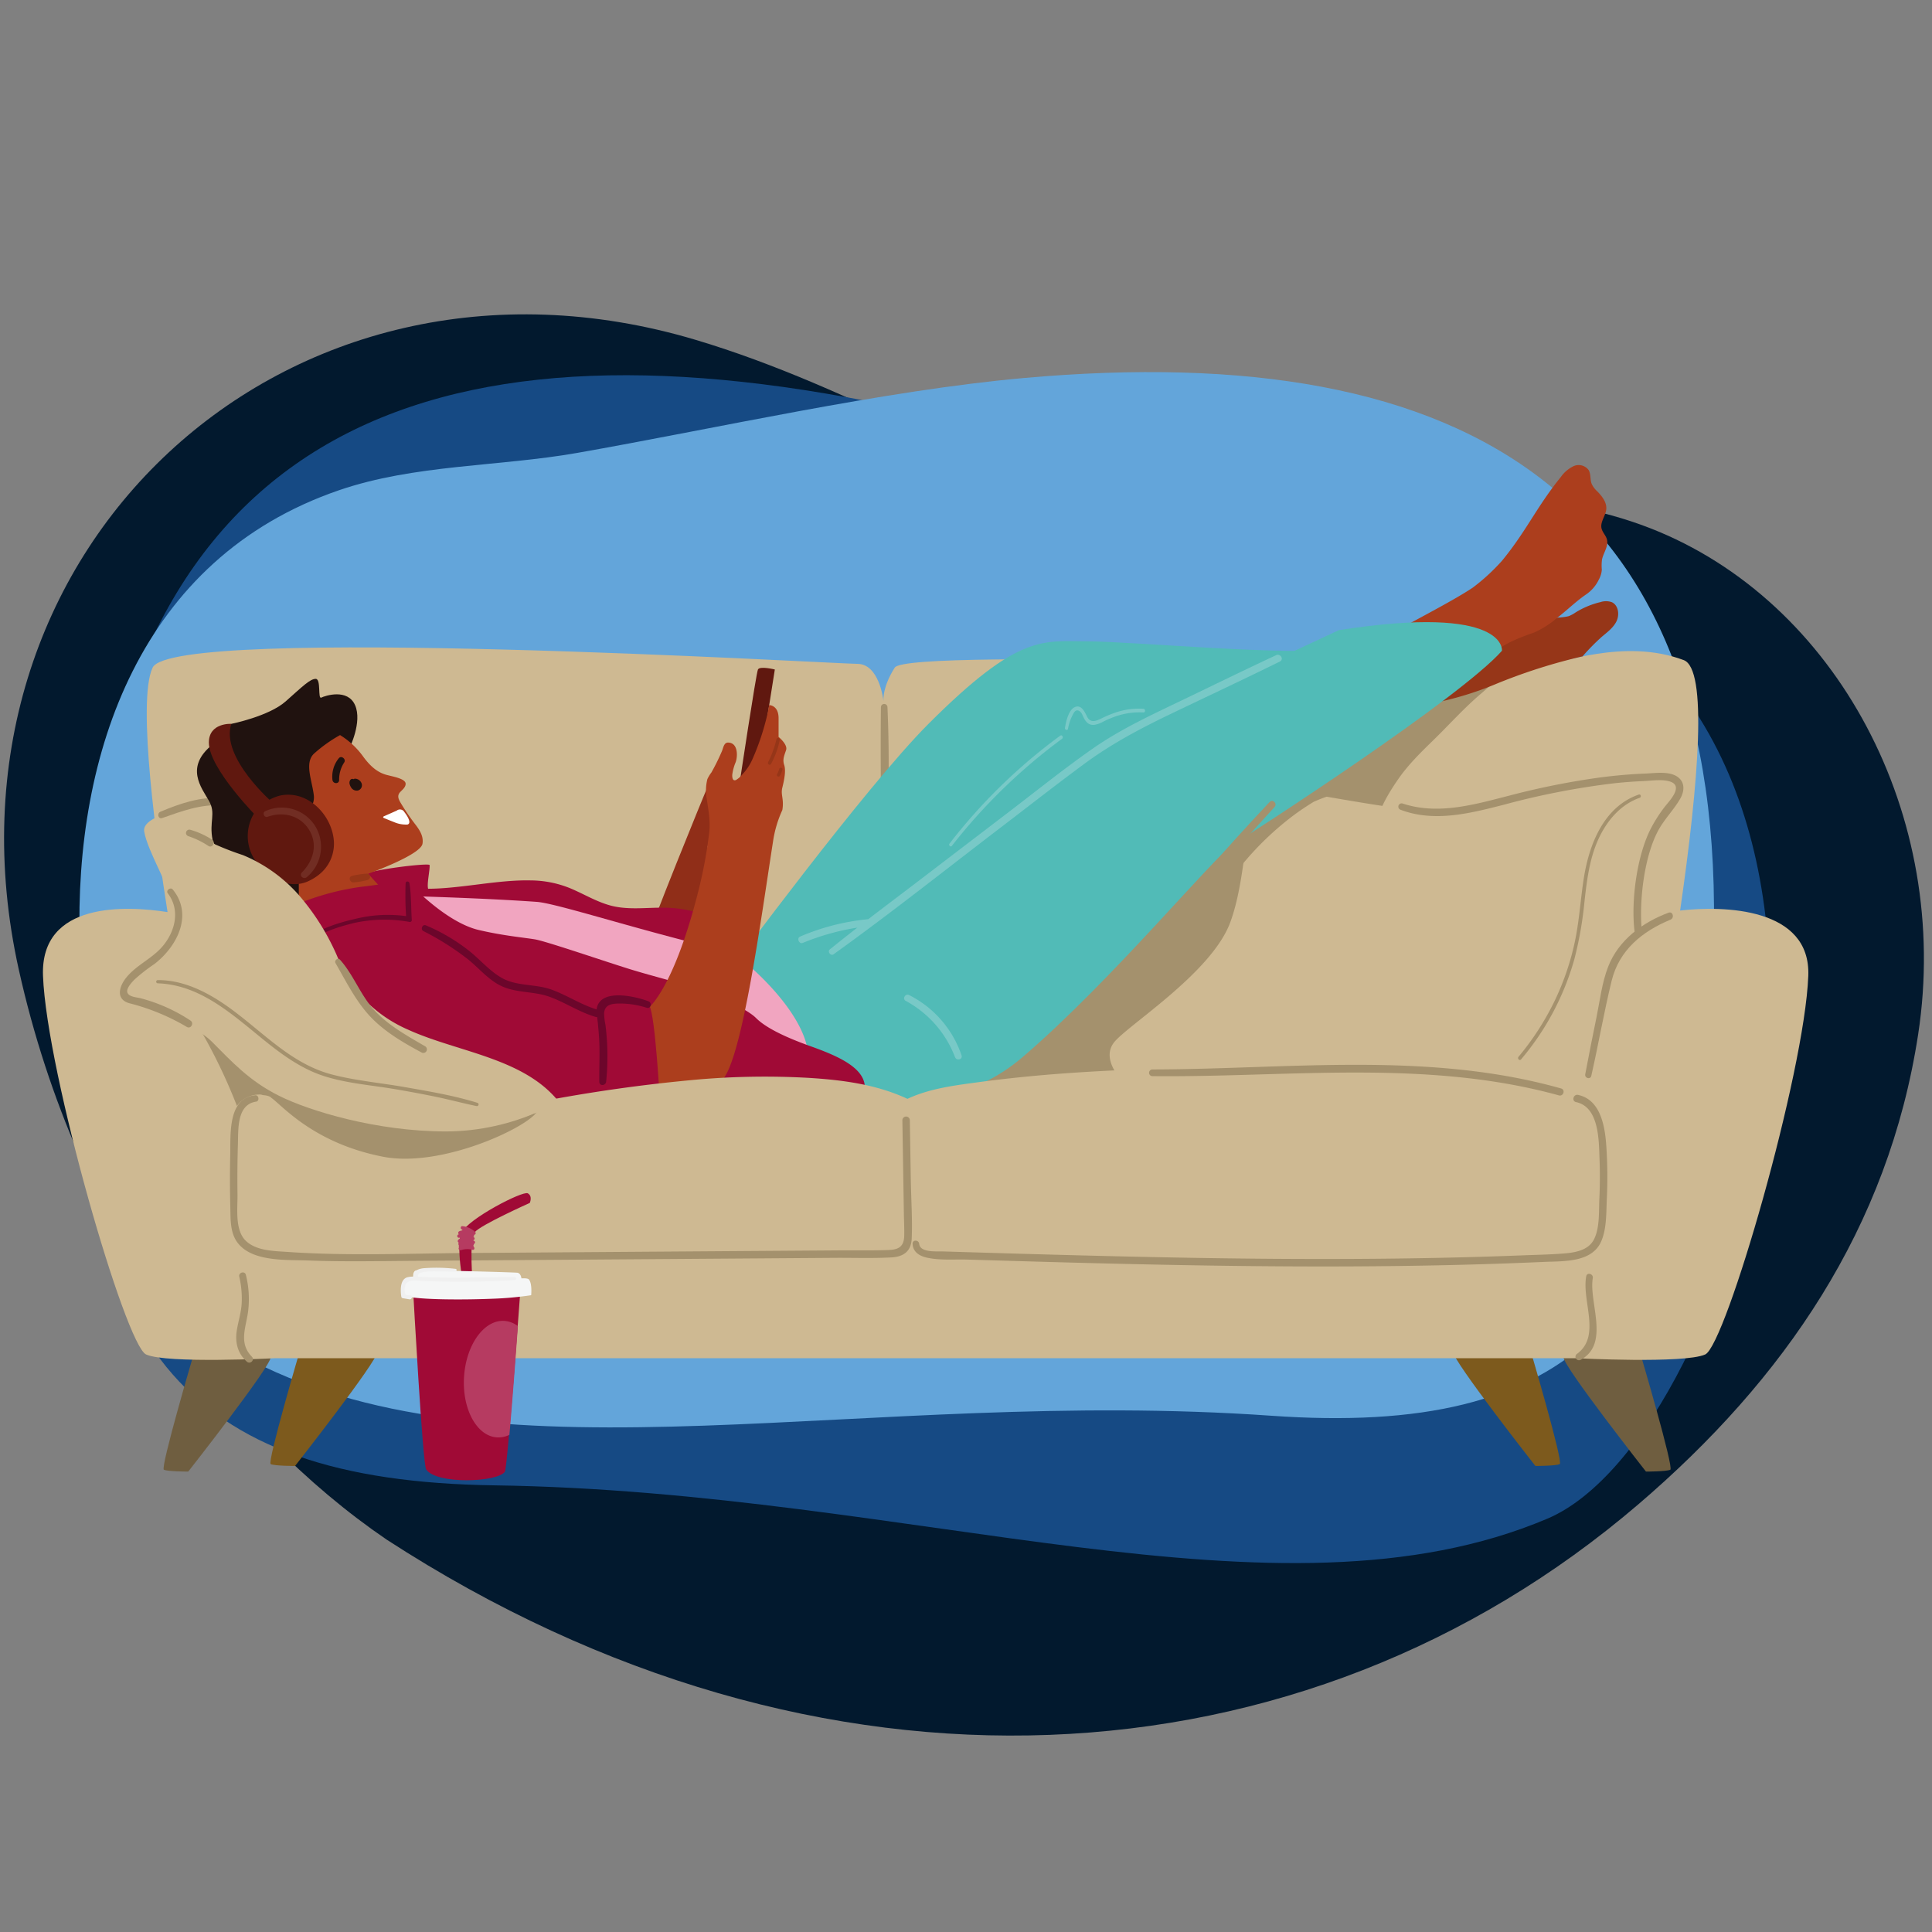 <svg xmlns="http://www.w3.org/2000/svg" xmlns:xlink="http://www.w3.org/1999/xlink" width="540" height="540" viewBox="0 0 540 540">
  <rect x="0" y="0" width="540" height="540" fill="#808080" stroke="none"/>
  <defs>
    <clipPath id="clip-path">
      <rect id="Rectangle_17446" data-name="Rectangle 17446" width="519.854" height="431.475" fill="#02192e"/>
    </clipPath>
    <clipPath id="clip-path-2">
      <path id="Path_171266" data-name="Path 171266" d="M0,28.26H472.238V-303.752H0Z" transform="translate(0 303.752)" fill="none"/>
    </clipPath>
    <clipPath id="clip-path-3">
      <rect id="Rectangle_17421" data-name="Rectangle 17421" width="493.442" height="309.738" fill="none"/>
    </clipPath>
    <clipPath id="clip-path-4">
      <rect id="Rectangle_17415" data-name="Rectangle 17415" width="456.89" height="294.965" fill="#63a5da"/>
    </clipPath>
    <clipPath id="clip-path-6">
      <rect id="Rectangle_17416" data-name="Rectangle 17416" width="135.123" height="83.849" fill="none"/>
    </clipPath>
    <clipPath id="clip-path-7">
      <rect id="Rectangle_17417" data-name="Rectangle 17417" width="16.11" height="18.096" fill="none"/>
    </clipPath>
    <clipPath id="clip-path-8">
      <rect id="Rectangle_17418" data-name="Rectangle 17418" width="31.748" height="31.047" fill="none"/>
    </clipPath>
    <clipPath id="clip-path-9">
      <rect id="Rectangle_17419" data-name="Rectangle 17419" width="22.387" height="6.547" fill="none"/>
    </clipPath>
    <clipPath id="clip-YM_Report_tile_Cover_quotes_V2">
      <rect width="540" height="540"/>
    </clipPath>
  </defs>
  <g id="YM_Report_tile_Cover_quotes_V2" data-name="YM Report tile – Cover quotes V2" clip-path="url(#clip-YM_Report_tile_Cover_quotes_V2)">
    <g id="Group_36311" data-name="Group 36311" transform="matrix(0.839, 0.545, -0.545, 0.839, 157.998, -52)">
      <g id="Group_36310" data-name="Group 36310" clip-path="url(#clip-path)">
        <path id="Path_172997" data-name="Path 172997" d="M220.741,431.474c-53.04-1.186-119.085-24.787-172.841-77.5-85.309-83.655-51.961-216.9,62.714-250.616,22.232-6.536,45.554-10.01,68.622-12.914,40.388-5.085,76.274-19.307,107.814-45.43C309.61,26.329,333.081,8.419,362.818,2.24,417.6-9.145,477.3,23.807,502.679,80.027c22.549,49.947,21.125,101.308,5.958,152.72-34.776,117.884-143.408,198.7-287.9,198.727" transform="translate(0 0)" fill="#02192e"/>
      </g>
    </g>
    <g id="Group_36293" data-name="Group 36293" transform="translate(-217.897 3.062)">
      <g id="Group_36200" data-name="Group 36200" transform="translate(240.391 101.813)">
        <g id="Group_32598" data-name="Group 32598" clip-path="url(#clip-path-2)">
          <g id="Group_32597" data-name="Group 32597" transform="translate(0 0)">
            <path id="Path_171265" data-name="Path 171265" d="M18.195.517C-108.029-22.4-189.645,17.12-195.227,160.609-199.319,265.732-166.473,303.5-79.892,304.728,37.63,306.39,139,345.99,214.447,314.037,268.4,291.191,323.074,102.172,212.48,51.375,191.459,41.719,167.147,40.3,145,34.222,105.721,23.441,58.647,7.861,18.195.517" transform="translate(195.564 5.556)" fill="#164a84"/>
          </g>
        </g>
      </g>
      <g id="Group_36201" data-name="Group 36201" transform="translate(229.897 100.938)">
        <g id="Group_32595" data-name="Group 32595" transform="translate(0 0)" clip-path="url(#clip-path-3)">
          <g id="Group_32580" data-name="Group 32580" transform="translate(10.19)">
            <g id="Group_32579" data-name="Group 32579" clip-path="url(#clip-path-4)">
              <path id="Path_171200" data-name="Path 171200" d="M273.117,1.64C396.775-9.371,472.149,33.9,465.427,167.409,460.5,265.223,425.64,297.585,342.042,291.7,228.567,283.7,127.471,312.2,57.405,276.449,7.308,250.886-29.473,71.17,81.464,33.039c21.087-7.248,44.652-6.591,66.524-10.431C186.777,15.8,233.486,5.168,273.117,1.64" transform="translate(-8.953 0)" fill="#63a5da"/>
            </g>
          </g>
          <g id="Group_32594" data-name="Group 32594">
            <g id="Group_32593" data-name="Group 32593" clip-path="url(#clip-path-3)">
              <path id="Path_171201" data-name="Path 171201" d="M38.091,241.068s-9.429,31.952-8.38,32.476,6.809.524,6.809.524,23.048-29.333,23.048-31.952-21.476-1.047-21.476-1.047" transform="translate(4.094 33.246)" fill="#6f5e40"/>
              <path id="Path_171202" data-name="Path 171202" d="M394.885,241.068s9.429,31.952,8.38,32.476-6.809.524-6.809.524-23.048-29.333-23.048-31.952,21.476-1.047,21.476-1.047" transform="translate(51.598 33.246)" fill="#6f5e40"/>
              <path id="Path_171203" data-name="Path 171203" d="M367.733,239.687s9.429,31.952,8.38,32.476-6.809.524-6.809.524-23.048-29.332-23.048-31.952,21.476-1.047,21.476-1.047" transform="translate(47.846 33.055)" fill="#7d5a1d"/>
              <path id="Path_171204" data-name="Path 171204" d="M64.324,239.687s-9.429,31.952-8.38,32.476,6.809.524,6.809.524S85.8,243.354,85.8,240.734s-21.476-1.047-21.476-1.047" transform="translate(7.719 33.055)" fill="#7d5a1d"/>
              <path id="Path_171205" data-name="Path 171205" d="M457.6,141.158c5.283-36.5,7.656-67.5,1.01-70-16.762-6.286-34.571,1.047-42.428,2.094-8.372,1.117-174.428-5.761-178.094,0-3.419,5.372-3.195,8.92-3.149,9.376-.085-.763-1.29-10.423-7.326-10.423-6.286,0-191.19-11-196.952,1.047-4.509,9.431,1.393,50.8,4.17,68.334C23.6,139.84-.788,138.431.02,159.424c1.047,27.238,23.047,103.19,28.808,105.809s36.143,1.047,36.143,1.047h363.5s30.38,1.572,36.142-1.047,27.763-78.571,28.81-105.809c.737-19.178-23.747-19.66-35.823-18.266" transform="translate(0 9.343)" fill="#ceb992"/>
              <path id="Path_171206" data-name="Path 171206" d="M381.182,222.627c.2-1.188-1.6-1.714-1.831-.5-1.3,6.874,4.23,16.68-2.55,21.662a.979.979,0,0,0,.988,1.689c8.276-4.482,2.25-15.977,3.393-22.847" transform="translate(52.006 30.598)" fill="#a4916d"/>
              <path id="Path_171207" data-name="Path 171207" d="M51.839,244.646c-3.74-3.825-1.655-8.089-1.051-12.683a27.921,27.921,0,0,0-.623-10.183c-.287-1.2-2.119-.691-1.847.51a26.626,26.626,0,0,1,.673,7.466c-.15,2.572-.932,4.942-1.349,7.462-.557,3.365.188,6.518,2.8,8.822.945.834,2.29-.478,1.394-1.394" transform="translate(6.559 30.551)" fill="#a4916d"/>
              <path id="Path_171208" data-name="Path 171208" d="M207.619,82.408a.913.913,0,0,0-1.826,0c-.115,9.432-.047,18.894.023,28.327a.983.983,0,0,0,1.965,0c.259-9.41.266-18.922-.162-28.327" transform="translate(28.428 11.265)" fill="#a4916d"/>
              <path id="Path_171209" data-name="Path 171209" d="M376.508,75.3c-6.188,1.543-13.037-.512-19.4.761-4.428.887-8.36,3.337-12.193,5.724-33.049,20.576-67.216,39.9-96.4,65.658-8.811,7.776-16.184,16.325-24.545,24.584-3.187,3.146-6.375,6.3-9.374,9.622-2.542,2.818-4.992,5.843-6.249,9.424a116.152,116.152,0,0,0,13.324.6l31.136.2c7.167.047,14.634.027,21.068-3.131a38.208,38.208,0,0,0,9.937-7.67c10.988-11.027,19.406-24.3,27.668-37.494q1.774-2.834,3.544-5.668c5.752-9.2,16.7-13.427,25-20.416a15.142,15.142,0,0,1,4.129-2.743c1.1-4.062,3.465-7.885,5.8-11.288,2.865-4.173,6.461-7.647,10.065-11.166,4.156-4.059,8.065-8.418,12.453-12.23,1.478-1.285,2.979-2.518,4.341-3.91q-.159-.425-.3-.856" transform="translate(28.789 10.405)" fill="#a4916d"/>
              <path id="Path_171210" data-name="Path 171210" d="M265.273,184.329s-5.762-5.761-2.1-10.476,27.238-19.381,32.476-33.524,4.107-36.07,8.6-37.415,45.351,8.606,54.256,5.987a137.049,137.049,0,0,0,15.715-5.238c6.809-2.619,43.475-8.38,46.619-4.714s-4.191,8.382-7.858,18.334-5.238,62.856-10.476,69.666-137.237-2.619-137.237-2.619" transform="translate(36.197 13.509)" fill="#ceb992"/>
              <path id="Path_171211" data-name="Path 171211" d="M395.989,103.752c-9.742,3.371-13.837,13.825-15.336,23.189-.972,6.069-1.286,12.226-2.6,18.242a73.728,73.728,0,0,1-5.421,15.891,75.53,75.53,0,0,1-10.26,15.969c-.417.5.294,1.222.72.72a74.487,74.487,0,0,0,14.9-28.03,104.485,104.485,0,0,0,2.863-16.5c.66-5.769,1.406-11.679,3.846-17.011,2.326-5.085,6.135-9.668,11.538-11.565.565-.2.323-1.1-.249-.9" transform="translate(50.056 14.333)" fill="#a4916d"/>
              <path id="Path_171212" data-name="Path 171212" d="M411,99.616c-2.35-1.762-6.291-1.11-8.992-1.007-4.232.162-8.457.538-12.655,1.082a214.144,214.144,0,0,0-25.388,5.064c-9.8,2.5-19.976,5.529-29.959,2.223a.918.918,0,0,0-.562,1.746c9.488,3.618,19.647.973,29.083-1.449a215.126,215.126,0,0,1,30.753-5.956q4.062-.43,8.145-.605c2.272-.1,5.209-.587,7.414.15,3.863,1.294-.333,5.481-1.608,7.14a40.183,40.183,0,0,0-3.7,5.772c-4,7.588-5.726,20.548-4.644,29.074.168,1.321,2.114.821,1.994-.46-.757-8.19.678-20.593,4.61-27.863,1.74-3.219,4.363-5.784,6.16-8.916,1.147-2,1.381-4.471-.651-5.994" transform="translate(45.993 13.598)" fill="#a4916d"/>
              <path id="Path_171213" data-name="Path 171213" d="M312.869,101.479l-18.334,11.572q-.033,5.755-.458,11.493c.29-.47.583-.939.884-1.4a83.834,83.834,0,0,1,14.374-13.584c1.7-1.243,3.444-2.395,5.22-3.475a43.367,43.367,0,0,1,8.493-2.8c-3.41-.5-6.8-1.122-10.18-1.811" transform="translate(40.636 14.022)" fill="#a4916d"/>
              <path id="Path_171214" data-name="Path 171214" d="M233.866,177.987c4.714,5.238,3.143,42.953,0,43.476s-182.547,5.5-186.213-1.31-1.509-37.445,1.571-40.333c8.382-7.857,179.928-7.072,184.643-1.834" transform="translate(6.318 24.041)" fill="#ceb992"/>
              <path id="Path_171215" data-name="Path 171215" d="M213.583,178.461c-4.714,5.238-.524,43.476,2.619,44s183.174,4.976,186.84-1.834,1.909-37.939-1.571-40.333c-25.509-17.547-183.174-7.071-187.889-1.834" transform="translate(29.221 23.567)" fill="#ceb992"/>
              <path id="Path_171216" data-name="Path 171216" d="M236.225,201.229q-.135-8.34-.27-16.679a1.044,1.044,0,0,0-2.087,0q.212,13.03.422,26.061c.033,2.079.147,4.175.1,6.254-.068,3.007-1.562,3.87-4.315,3.974-4.522.172-9.074.064-13.6.1l-51.258.363-52.3.372c-16.888.12-33.931.872-50.794-.287-3.795-.261-8.69-.272-11.673-3.03-3.228-2.984-2.357-9.119-2.415-13.1q-.1-7.02.118-14.04c.13-4.114-.351-11.038,5.089-11.844,1-.148.777-1.881-.242-1.785-7.737.738-6.869,11.089-6.994,16.637q-.166,7.269.02,14.541c.085,3.325-.112,7.111,1.954,9.933,4.059,5.546,13.814,4.837,19.786,5.071,9.812.381,19.644.167,29.46.1l117.684-.835c5.279-.038,10.626.165,15.9-.123,3.437-.188,5.528-1.74,5.674-5.3.223-5.428-.167-10.952-.255-16.384" transform="translate(6.346 24.539)" fill="#a4916d"/>
              <path id="Path_171217" data-name="Path 171217" d="M407.462,191.87c-.357-5.423-1.532-13.021-7.9-14.363-1.31-.277-1.87,1.735-.554,2.012,6.49,1.368,6.357,10.8,6.554,15.891q.215,5.567-.047,11.141c-.169,3.558.142,8.106-1.51,11.349-1.55,3.044-5.231,3.667-8.306,3.918-3.927.321-7.893.386-11.83.539q-11.432.447-22.871.682c-31.2.658-62.421.254-93.62-.507q-13-.316-26.006-.7-6.761-.2-13.522-.4c-2.079-.063-4.159-.13-6.24-.182-1.568-.039-5.956.332-6.2-2.116-.116-1.162-1.911-1.206-1.85,0,.113,2.2,1.778,3.326,3.811,3.812,3.639.872,7.8.477,11.52.59q13.26.4,26.524.767c18.029.488,36.062.887,54.1,1.061,17.855.172,35.713.122,53.565-.281q13.518-.306,27.027-.9c5.351-.238,13.2.229,15.867-5.606,1.617-3.543,1.451-8.217,1.63-12.028a130.248,130.248,0,0,0-.139-14.681" transform="translate(29.51 24.524)" fill="#a4916d"/>
              <path id="Path_171218" data-name="Path 171218" d="M386.8,176.722c-37.17-10.486-76.224-5.372-114.242-5.316a.938.938,0,0,0-.06,1.873c37.966.4,76.518-4.869,113.7,5.381,1.258.347,1.861-1.584.6-1.938" transform="translate(37.533 23.506)" fill="#a4916d"/>
              <path id="Path_171219" data-name="Path 171219" d="M396.579,192.609c3.2-11.992,15.929-60.668,11.335-60.209-5.238.525-16.238,5.761-19.009,10.1-2.5,3.916-9.343,35.3-10.635,41.292,6.536,1.858,12.423,5.376,18.309,8.82" transform="translate(52.27 18.295)" fill="#ceb992"/>
              <path id="Path_171220" data-name="Path 171220" d="M402.034,132.765c-7.289,2.705-14,7.667-16.889,15.11-1.712,4.408-2.287,9.363-3.225,13.98-1.086,5.351-2.178,10.7-3.175,16.067-.2,1.095,1.436,1.576,1.689.467,2.007-8.822,3.537-17.772,5.684-26.558,2.1-8.609,8.556-13.858,16.454-17.116,1.173-.485.7-2.41-.537-1.95" transform="translate(52.333 18.336)" fill="#a4916d"/>
              <path id="Path_171221" data-name="Path 171221" d="M37.631,159.78a152.013,152.013,0,0,1,11.388,23.252,7.85,7.85,0,0,1,6.485-3.19,1.637,1.637,0,0,1,.715.165,6.1,6.1,0,0,1,1.715.314,1.656,1.656,0,0,1,.7.453c2.866,1.925,11.64,12.665,31.261,16.462,16.238,3.143,40.072-8.05,42.953-12.537,2.611-4.067-79.764-21.66-95.212-24.918" transform="translate(5.2 22.078)" fill="#a4916d"/>
              <path id="Path_171222" data-name="Path 171222" d="M46.15,105.938s-21.476,2.1-20.428,7.857,6.809,14.667,8.38,21.476-4.714,14.143-9.429,17.286-7.857,5.761-4.714,7.857,18.857,6.286,24.619,12.048,10.477,11,18.857,15.19,27.238,9.952,46.619,9.952,35.619-9.428,35.095-13.095-78.046-74.9-78.046-74.9Z" transform="translate(2.583 14.639)" fill="#ceb992"/>
              <path id="Path_171223" data-name="Path 171223" d="M117.6,183.612c-6.564-2.045-13.519-3.2-20.28-4.391s-13.758-1.794-20.413-3.533c-12.13-3.168-20.336-13.112-30.394-19.873-5.407-3.634-11.612-6.547-18.252-6.506a.45.45,0,0,0,0,.9c12.847.459,22.169,10.039,31.685,17.462,4.437,3.461,9.182,6.636,14.571,8.4,6.422,2.1,13.4,2.587,20.033,3.716,3.828.651,7.646,1.354,11.448,2.142s7.554,1.8,11.352,2.589a.471.471,0,0,0,.25-.907" transform="translate(3.845 20.632)" fill="#a4916d"/>
              <path id="Path_171224" data-name="Path 171224" d="M46.161,104.629c-5.989-.487-11.774,1.508-17.224,3.8-1.054.442-.652,2.167.487,1.768,5.488-1.924,10.815-3.938,16.737-3.542,1.3.088,1.286-1.917,0-2.021" transform="translate(3.914 14.447)" fill="#a4916d"/>
              <path id="Path_171225" data-name="Path 171225" d="M38.629,163.723a46.716,46.716,0,0,0-13.988-6.244c-1.021-.27-3.567-.363-3.706-1.864-.1-1.095,1.387-2.676,2.053-3.361a48.713,48.713,0,0,1,5.551-4.327c6.325-4.868,10.933-13.721,5.135-20.837-.627-.769-2,.274-1.389,1.071,3.641,4.737,2.018,10.925-1.7,15.09-2.93,3.281-7.21,5.073-9.948,8.516-2.016,2.535-2.913,6.032.88,7.11a61.029,61.029,0,0,1,16.073,6.62c1.135.7,2.128-1.045,1.037-1.773" transform="translate(2.612 17.524)" fill="#a4916d"/>
              <path id="Path_171226" data-name="Path 171226" d="M174.074,101.981c-2.33,6.2-8.423,14.417-8.685,16.62s-2.091,32.963-3.525,37.02-15.591-3.528-14.11-8.91,16.64-42.61,17.569-44.618,8.752-.113,8.752-.113" transform="translate(20.402 13.98)" fill="#902e18"/>
              <path id="Path_171227" data-name="Path 171227" d="M181.892,139.252c-.64-1.358-2.548-2.061-3.767-2.663a35.21,35.21,0,0,0-5.212-2.086,36.393,36.393,0,0,0-11.031-1.515c-4.654.031-9.383.626-13.944-.607-3.981-1.076-7.531-3.277-11.317-4.849a29.651,29.651,0,0,0-11-2.167c-9.209-.207-19.431,2.3-28.645,2.333-.385-1.414.524-5.238.422-6.611-.055-.739-17.726,1.438-19.28,2.943-.374.063-.789.06-.8.565-.233,8.41,8.672,13.531,15.46,16.194,9.216,3.616,19.349,5.148,29.11,6.455,10.227,1.369,20.513,2.2,30.751,3.47,5.258.652,10.452,1.661,15.7,2.385a17.3,17.3,0,0,0,12.331-2.526,1.089,1.089,0,0,0,0-1.8l1.011-5.554c.216-1.188.779-2.774.219-3.964" transform="translate(10.683 16.711)" fill="#a00a36"/>
              <path id="Path_171228" data-name="Path 171228" d="M393.627,61.819c-.875,1.838-2.6,3.1-4.159,4.41a62.628,62.628,0,0,0-5.359,5.453,155.878,155.878,0,0,0-24.6,7.883,91.064,91.064,0,0,1-14.536,4.62c-3.473.786-7,1.21-10.508,1.745,10.624-7.873,21.388-15.793,33.524-21.2,1.64-.728,3.337-1.31,4.992-1.98,1.508-.612,2.682-1.665,4.384-1.912a16.625,16.625,0,0,0,2.85-.387,9.3,9.3,0,0,0,1.943-1.043,23.412,23.412,0,0,1,6.945-2.891,4.988,4.988,0,0,1,3.138,0c1.87.807,2.258,3.452,1.383,5.3" transform="translate(46.217 7.775)" fill="#963618"/>
              <path id="Path_171229" data-name="Path 171229" d="M330.221,70.538c6.016-3.549,18.011-9.564,23.807-13.461a56.135,56.135,0,0,0,8.145-7.491c6.81-8.269,9.705-15.1,16.452-23.415a9.249,9.249,0,0,1,3.559-3.039,3.472,3.472,0,0,1,4.21,1.092c.686,1.159.372,2.667.875,3.915a6.786,6.786,0,0,0,1.572,2.066c1.327,1.367,2.652,3.044,2.491,4.942C391.176,37,389.6,38.678,390,40.5c.244,1.117,1.189,1.967,1.5,3.066.53,1.891-.93,3.713-1.356,5.628a12.9,12.9,0,0,0-.059,2.885,6.643,6.643,0,0,1-.808,2.707,10.547,10.547,0,0,1-3.55,4.177c-2.9,1.979-5.478,4.547-8.267,6.686a25.575,25.575,0,0,1-6.538,4.085,53.12,53.12,0,0,0-6.757,2.733c-1.472.8-2.925,1.638-4.346,2.526Z" transform="translate(45.63 3.158)" fill="#ac3e1d"/>
              <path id="Path_171230" data-name="Path 171230" d="M189.13,192.5s35.619,12.048,60.762-9.429,53.952-56.571,59.19-59.714S372.463,82.5,383.987,69.4c0,0,1.571-13.1-45.572-5.763,0,0-58.666,27.238-64.953,31.429s-72.285,56.047-79.094,59.715-22.009,14.384-22.009,14.384Z" transform="translate(23.817 8.485)" fill="#51bbb7"/>
              <path id="Path_171231" data-name="Path 171231" d="M168.225,158.85s38.238-51.857,56.047-69.666c25.438-25.438,31.952-23.048,44.523-23.048s56.047,4.191,72.286,2.1-5.238,28.81-5.238,28.81L191.8,183.993Z" transform="translate(23.245 9.13)" fill="#51bbb7"/>
              <g id="Group_32583" data-name="Group 32583" transform="translate(211.144 79.012)" opacity="0.5">
                <g id="Group_32582" data-name="Group 32582">
                  <g id="Group_32581" data-name="Group 32581" clip-path="url(#clip-path-6)">
                    <path id="Path_171232" data-name="Path 171232" d="M319.069,69.527c-8.858,4.129-17.636,8.437-26.449,12.662-8.583,4.116-17.189,8.1-25.008,13.581-8.047,5.642-15.735,11.83-23.546,17.793q-11.8,9.006-23.587,18.021c-5.13,3.922-10.3,7.8-15.426,11.738a63.582,63.582,0,0,0-19.069,4.871c-.995.425-.27,2.183.744,1.765A67.751,67.751,0,0,1,202,145.678q-3.875,3.012-7.692,6.094c-.754.612.249,1.928,1.047,1.356,16.061-11.517,31.567-23.874,47.277-35.866,7.608-5.808,15.149-11.719,22.854-17.4,7.676-5.66,15.894-9.977,24.472-14.09,10.049-4.818,20.148-9.544,30.144-14.471,1.193-.587.149-2.326-1.037-1.773" transform="translate(-185.51 -69.42)" fill="#9fd8d7"/>
                  </g>
                </g>
              </g>
              <g id="Group_32586" data-name="Group 32586" transform="translate(240.702 174.02)" opacity="0.5">
                <g id="Group_32585" data-name="Group 32585">
                  <g id="Group_32584" data-name="Group 32584" clip-path="url(#clip-path-7)">
                    <path id="Path_171233" data-name="Path 171233" d="M227.535,169.847a29.507,29.507,0,0,0-14.64-16.84c-1.068-.552-2.013,1.048-.946,1.618a30.029,30.029,0,0,1,13.763,15.725c.441,1.1,2.208.679,1.823-.5" transform="translate(-211.48 -152.893)" fill="#9fd8d7"/>
                  </g>
                </g>
              </g>
              <path id="Path_171234" data-name="Path 171234" d="M303.508,105.605c-6.256,6.622-12.336,13.411-18.407,20.2-.823.92.525,2.28,1.36,1.36,6.121-6.745,12.325-13.416,18.435-20.172.845-.933-.516-2.313-1.389-1.389" transform="translate(39.36 14.55)" fill="#a4916d"/>
              <g id="Group_32589" data-name="Group 32589" transform="translate(253.3 101.539)" opacity="0.5">
                <g id="Group_32588" data-name="Group 32588">
                  <g id="Group_32587" data-name="Group 32587" clip-path="url(#clip-path-8)">
                    <path id="Path_171235" data-name="Path 171235" d="M253.578,89.307a154.421,154.421,0,0,0-30.927,30.152c-.353.456.282,1.1.643.643a158.1,158.1,0,0,1,30.787-29.932c.511-.378.017-1.244-.5-.863" transform="translate(-222.548 -89.212)" fill="#9fd8d7"/>
                  </g>
                </g>
              </g>
              <g id="Group_32592" data-name="Group 32592" transform="translate(285.657 93.466)" opacity="0.5">
                <g id="Group_32591" data-name="Group 32591">
                  <g id="Group_32590" data-name="Group 32590" clip-path="url(#clip-path-9)">
                    <path id="Path_171236" data-name="Path 171236" d="M272.876,82.763a20.1,20.1,0,0,0-7.847,1.077,29.563,29.563,0,0,0-3.644,1.521c-1.5.74-3.235,1.556-4.2-.365-.625-1.242-1.591-3.506-3.426-2.712-1.807.782-2.506,4.145-2.775,5.837-.085.544.738.788.841.231a13.485,13.485,0,0,1,1.185-3.625c.393-.776.922-2.16,2.208-1.187a2.908,2.908,0,0,1,.719,1.131c.7,1.485,1.436,2.776,3.308,2.568a7.7,7.7,0,0,0,2.441-.892,30.13,30.13,0,0,1,3.616-1.519,20.288,20.288,0,0,1,7.575-1.047c.656.035.647-.967,0-1.015" transform="translate(-250.977 -82.119)" fill="#9fd8d7"/>
                  </g>
                </g>
              </g>
              <path id="Path_171237" data-name="Path 171237" d="M92.1,128.718s19.381.524,34.048,1.572c5.146.368,24.728,6.705,46.1,12.048a56.183,56.183,0,0,1,12.571,5.238S202.1,161.717,202.1,174.29,86.078,152.551,86.078,152.551Z" transform="translate(11.894 17.786)" fill="#f1a5c0"/>
              <path id="Path_171238" data-name="Path 171238" d="M66.817,137.666S43.245,125.619,42.2,120.381s1.047-7.333-1.047-11-6.81-9.428,1.047-15.714l5.238-5.761s10.476-2.1,15.19-6.286,6.81-6.285,8.382-6.285.524,5.761,1.571,5.238,7.333-2.619,9.429,2.1-1.571,12.047-1.571,12.047Z" transform="translate(5.227 10.41)" fill="#20120f"/>
              <path id="Path_171239" data-name="Path 171239" d="M74.36,89.14A22.307,22.307,0,0,1,80.646,94.9c2.619,3.667,4.713,4.714,6.285,5.238s5.761,1.048,5.761,2.62c0,.987-.926,1.664-1.531,2.321-.874.948-.524,1.879.1,2.932a61.457,61.457,0,0,0,4.142,6.1c1.221,1.585,2.347,3.333,2,5.407-.524,3.144-15.19,8.382-15.19,8.382l5.238,5.761-24.619,4.714V112.712s4.714-2.619,4.191-6.81-2.619-8.905,0-11.524A40.484,40.484,0,0,1,74.36,89.14" transform="translate(8.683 12.317)" fill="#ac3e1d"/>
              <path id="Path_171240" data-name="Path 171240" d="M58.818,108.641S43.89,95.808,47.032,86.38c0,0-6.285-.385-6.285,5.238,0,7.333,13.88,21.215,13.88,21.215Z" transform="translate(5.63 11.935)" fill="#60180f"/>
              <path id="Path_171241" data-name="Path 171241" d="M51.958,121.488c2.76,5.041,9.541,9.1,15.237,6.477,6.8-3.136,7.293-8.823,7.189-10.956-.353-7.184-6.858-14.228-14.4-13.107-2.761.411-6.556,2.658-7.991,5.214a12.245,12.245,0,0,0-.039,12.372" transform="translate(6.951 14.341)" fill="#60180f"/>
              <path id="Path_171242" data-name="Path 171242" d="M68.41,111.8a11.035,11.035,0,0,0-13.787-3.839c-.88.386-.252,1.889.659,1.563,4.309-1.547,9.1-.439,11.6,3.6,2.538,4.093,1.247,8.7-1.983,11.925-.89.89.412,2.093,1.349,1.349a11.054,11.054,0,0,0,2.16-14.6" transform="translate(7.489 14.78)" fill="#712d23"/>
              <path id="Path_171243" data-name="Path 171243" d="M72.895,94.849a8.125,8.125,0,0,0-1.793,6.07c.142,1.161,1.884,1.241,1.873,0a8.668,8.668,0,0,1,1.43-4.9c.565-.907-.809-2.025-1.51-1.166" transform="translate(9.817 13.064)" fill="#20120f"/>
              <path id="Path_171244" data-name="Path 171244" d="M78.7,101.262a2.03,2.03,0,0,0-1.81-1.416.8.8,0,0,0-.477.143.684.684,0,0,0-.83.125,1.347,1.347,0,0,0-.275,1.189,2.877,2.877,0,0,0,.369.9,1.831,1.831,0,0,0,1.942.957,1.519,1.519,0,0,0,1.081-1.9" transform="translate(10.402 13.797)" fill="#20120f"/>
              <path id="Path_171245" data-name="Path 171245" d="M80.184,123.16a22.036,22.036,0,0,0-4.167.635c-1.2.211-.681,2,.5,1.815a20.857,20.857,0,0,0,3.9-.7.9.9,0,0,0-.237-1.753" transform="translate(10.41 17.018)" fill="#963618"/>
              <path id="Path_171246" data-name="Path 171246" d="M62.675,131.319A72.516,72.516,0,0,1,80.16,126.6c8.905-1.048,12.571-2.1,13.619-1.048s10.476,11,19.381,13.095c6.8,1.6,12.571,2.1,15.714,2.62s19.9,6.285,26.714,8.38,13.619,3.666,19.381,5.761,13.095,5.238,15.714,7.857,7.858,5.239,15.191,7.858,14.667,5.762,15.19,11-81.715,1.048-81.715,1.048l-68.619-33s-9.3-15.7-8.056-18.849" transform="translate(8.645 17.289)" fill="#a00a36"/>
              <path id="Path_171247" data-name="Path 171247" d="M176.225,102.946l4.714-29.857s-4.191-1.048-4.714,0-5.238,32.476-5.238,32.476Z" transform="translate(23.627 10.035)" fill="#60180f"/>
              <path id="Path_171248" data-name="Path 171248" d="M147.976,167.157s7.333-4.191,14.667-33a128.848,128.848,0,0,0,3.139-16.782c.37-3.17-.228-6.208-.684-9.346a12.906,12.906,0,0,1,.171-5.565,9.99,9.99,0,0,1,1.126-1.858q.705-1.258,1.353-2.546.849-1.692,1.595-3.435c.357-.835.53-2.374,1.681-2.374,2.741,0,2.786,3.586,2.171,5.434a13.494,13.494,0,0,0-.975,3.56c-.033.725.093,1.861,1.025,1.474a6.234,6.234,0,0,0,1.705-1.471,14.961,14.961,0,0,0,2.884-4.283,69.416,69.416,0,0,0,4.191-12.571l.524-2.619s2.619,0,2.619,3.667v5.238s2.619,2.1,2.1,3.666-1.047,2.619-.524,4.191,0,4.191-.524,6.286.524,3.143,0,6.285a32.364,32.364,0,0,0-2.619,8.905c-3.138,20.033-8.533,60.511-14.143,66.523-7.333,7.857-21.476,5.238-21.476,5.238Z" transform="translate(20.447 11.3)" fill="#ac3e1d"/>
              <path id="Path_171249" data-name="Path 171249" d="M180.43,90.184a29.09,29.09,0,0,1-2.339,6.432c-.273.549.53,1.03.826.484a24.4,24.4,0,0,0,2.42-6.665c.124-.59-.769-.843-.907-.25" transform="translate(24.601 12.415)" fill="#963618"/>
              <path id="Path_171250" data-name="Path 171250" d="M180.906,97.479a9.06,9.06,0,0,1-.612,1.492.444.444,0,0,0,.766.448,7.891,7.891,0,0,0,.734-1.7c.174-.568-.715-.81-.888-.245" transform="translate(24.905 13.425)" fill="#963618"/>
              <path id="Path_171251" data-name="Path 171251" d="M163.5,185.7s-1.341-24.625-2.952-27.012-12.612-1.863-13.136-.292l-.524,1.572s-15.714-7.333-22.523-7.857S104.458,136.4,91.885,134.3s-24.094,2.619-26.713,8.38,13.618,31.952,24.619,36.143,53.652,10.609,73.706,6.876" transform="translate(8.967 18.488)" fill="#a00a36"/>
              <path id="Path_171252" data-name="Path 171252" d="M156.389,157.1c-3.344-1.284-12.542-3.547-14.281,1.318a3.784,3.784,0,0,0-.2.954c-4.426-1.351-8.287-3.968-12.624-5.543-4.413-1.6-9.535-.9-13.692-3.156-3.631-1.966-6.459-5.508-9.745-8a52.192,52.192,0,0,0-11.707-6.815c-.924-.379-1.549,1.147-.678,1.608a76.084,76.084,0,0,1,12.529,7.934c3.078,2.49,5.746,5.806,9.4,7.488,4.192,1.929,9.027,1.382,13.344,2.952,4.414,1.606,8.324,4.289,12.855,5.62a1.053,1.053,0,0,0,.453.036c.026.191.051.381.073.569.215,1.881.382,3.766.492,5.656.229,3.965-.014,7.9.041,11.863.017,1.271,1.757,1.185,1.914,0a69.869,69.869,0,0,0-.207-15.979,16.925,16.925,0,0,1-.37-3.245c.238-2.131,1.733-2.5,3.544-2.617a24.292,24.292,0,0,1,8.361,1.167c1.18.345,1.6-1.384.5-1.807" transform="translate(12.857 18.764)" fill="#6c062b"/>
              <path id="Path_171253" data-name="Path 171253" d="M93.474,125.551c-.109-.6-1.014-.6-1.047,0a85.011,85.011,0,0,0,.13,9.218,37.826,37.826,0,0,0-14.132.757c-4.639,1.07-9.609,2.542-13.44,5.472-.507.388-.018,1.262.51.873,3.709-2.735,8.292-4.162,12.728-5.229a39.481,39.481,0,0,1,15.272-.248.526.526,0,0,0,.658-.5c-.234-3.058-.125-7.307-.68-10.341" transform="translate(8.95 17.287)" fill="#6c062b"/>
              <path id="Path_171254" data-name="Path 171254" d="M287.516,171.3c-6.134.246-12.263.572-18.388,1.014-8.09.584-16.162,1.381-24.2,2.462-6.805.916-13.813,1.762-20.081,4.687a2.206,2.206,0,0,0-.213-.112c-8.673-3.986-18.119-5.19-27.564-5.765a219.067,219.067,0,0,0-30.8.47A445.319,445.319,0,0,0,121.36,180.4q.466,2.791.845,5.6c14.449-1.68,28.966-2.24,43.592-3.444,9.113-.751,43.374-2.223,54.971.536a47.486,47.486,0,0,1,9.112-.348c5.625-1.749,11.609-2.429,17.411-3.166,7.931-1.01,15.9-1.73,23.874-2.262,5.565-.371,11.135-.644,16.707-.868q-.2-2.569-.356-5.143" transform="translate(16.77 23.67)" fill="#ceb992"/>
              <path id="Path_171255" data-name="Path 171255" d="M140.519,189.9c-9.367-13.84-29.066-15.273-43.362-21.815a38.1,38.1,0,0,1-12-8.219,44.861,44.861,0,0,1-5.254-6.925c-1.4-2.215-2.058-4.437-3.166-6.78a66.382,66.382,0,0,0-9.2-14.629A42.325,42.325,0,0,0,51,119.3a80.3,80.3,0,0,1-7.745-2.989c-2.069-1.069-4.328-1.542-6.427-2.608a.844.844,0,0,0-.642-.067.859.859,0,0,0-.809,1.147c2.809,8.708,5.931,17.317,11.115,24.932a98.1,98.1,0,0,0,17.414,18.821c6.534,5.624,14.961,15.635,22.11,20.46,7.809,5.272,17.353,5.046,26.191,7.858,7.081,2.252,10.507,2.737,17.286,5.761a33.262,33.262,0,0,1,11.024-2.713" transform="translate(4.881 15.698)" fill="#ceb992"/>
              <path id="Path_171256" data-name="Path 171256" d="M42.412,115.163a22.6,22.6,0,0,0-6.1-2.768.934.934,0,0,0-.5,1.8,23.8,23.8,0,0,1,5.573,2.721c1.089.723,2.123-1.046,1.024-1.753" transform="translate(4.859 15.525)" fill="#a4916d"/>
              <path id="Path_171257" data-name="Path 171257" d="M97,168.587c-4.989-2.926-10.149-5.719-14.151-9.988-3.986-4.25-5.871-9.959-9.731-14.264-.611-.681-1.69.192-1.247.962,2.941,5.108,5.739,10.769,9.837,15.064,4.022,4.216,9.2,7.216,14.289,9.943a1,1,0,0,0,1-1.718" transform="translate(9.917 19.911)" fill="#a4916d"/>
              <path id="Path_171258" data-name="Path 171258" d="M89.483,108.144a1.415,1.415,0,0,0-2.131-.427L83.8,109.292c-.115.051-.248.127-.254.254s.145.223.272.275q1.388.57,2.784,1.119a8.246,8.246,0,0,0,3.511.683.758.758,0,0,0,.324-.036c1.271-.532-.647-3.057-.956-3.443" transform="translate(11.545 14.845)" fill="#fff"/>
              <path id="Path_171259" data-name="Path 171259" d="M106.024,227.465s-1.125-12.874.525-14.916,15.4-8.189,15.4-8.189.851-1.921-.568-2.686S104.6,208.848,102.9,212.692s.525,14.84.525,14.84Z" transform="translate(14.13 27.86)" fill="#a00a36"/>
              <path id="Path_171260" data-name="Path 171260" d="M102.444,212.947l-.085.022a.482.482,0,0,1-.337-.9c.059-.024.118-.041.178-.06a.512.512,0,0,1,.124-.855,3.6,3.6,0,0,1,.8-.238.339.339,0,0,1,0-.034.448.448,0,0,1,.094-.2c-.038,0-.075-.01-.113-.014-.527-.044-.5-.941.035-.939a6.033,6.033,0,0,1,3.594,1.6.472.472,0,0,1-.329.831.463.463,0,0,1-.18.621l.1.038c.483.174.271.8-.147.875.134.073.262.147.374.22.328.212.145.693-.157.818a.52.52,0,0,1-.156.39.557.557,0,0,1,.077.358c.407.261.247,1.007-.3.867a5.5,5.5,0,0,0-3.229.1.507.507,0,0,1-.508-.844.476.476,0,0,1-.055-.55.471.471,0,0,1-.027-.7.479.479,0,0,1-.2-.758,1.649,1.649,0,0,1,.575-.445.472.472,0,0,1-.135-.2" transform="translate(14.055 28.98)" fill="#b63b61"/>
              <path id="Path_171261" data-name="Path 171261" d="M120.939,224.853s-3.688,50.584-4.393,51.522c-2.242,2.979-19.174,3.543-22-.665-.982-1.461-3.589-49.091-3.589-49.091l17.066-2.275Z" transform="translate(12.569 31)" fill="#a00a36"/>
              <path id="Path_171262" data-name="Path 171262" d="M116.095,264.843a6.928,6.928,0,0,1-3.477.719c-5.65-.357-9.77-7.935-9.2-16.927s5.608-15.99,11.257-15.634a7.056,7.056,0,0,1,3.795,1.455c-.641,8.944-1.58,21.571-2.372,30.387" transform="translate(14.283 32.194)" fill="#b63b61"/>
              <path id="Path_171263" data-name="Path 171263" d="M89.463,222.9a6.176,6.176,0,0,1,1.851-.578s-.166-1.424.759-1.713c.573-.179,27.935.505,28.448.659.929.278,1.023,1.562,1.023,1.562s1.781-.15,2.14.347c.915,1.268.586,4.359.586,4.359a92.852,92.852,0,0,1-10.718.982c-9.743.4-23.321.258-24.856-1.039-1.194-1.01.27-4.22.767-4.579" transform="translate(12.193 30.479)" fill="#f5f6f6"/>
              <path id="Path_171264" data-name="Path 171264" d="M89.876,222.567a8.341,8.341,0,0,1,1.744-.155c-.4-1.779,1.582-2.284,2.993-2.357a45.826,45.826,0,0,1,8.593.2c.44.06.321.754-.1.758-1.644.015-3.287-.075-4.932-.058-.824.008-5.942-.215-5.486,1.342a.529.529,0,0,1,.021.147c.478.026.953.059,1.411.079q2.643.114,5.286.163c6.774.124,13.547-.2,20.318-.124a.412.412,0,0,1,0,.824c-5.731.4-11.512.468-17.257.449q-4.176-.015-8.346-.187c-1.428-.06-3.959-.607-4.841.9a4.373,4.373,0,0,0-.265,2.362c.148.818.882.662,1.579.777.712.118.411,1.2-.3,1.085l-1.875-.312a.541.541,0,0,1-.394-.393c-.262-1.754-.42-5.011,1.851-5.5" transform="translate(12.143 30.393)" fill="#f0f0f0"/>
            </g>
          </g>
        </g>
      </g>
    </g>
  </g>
</svg>
